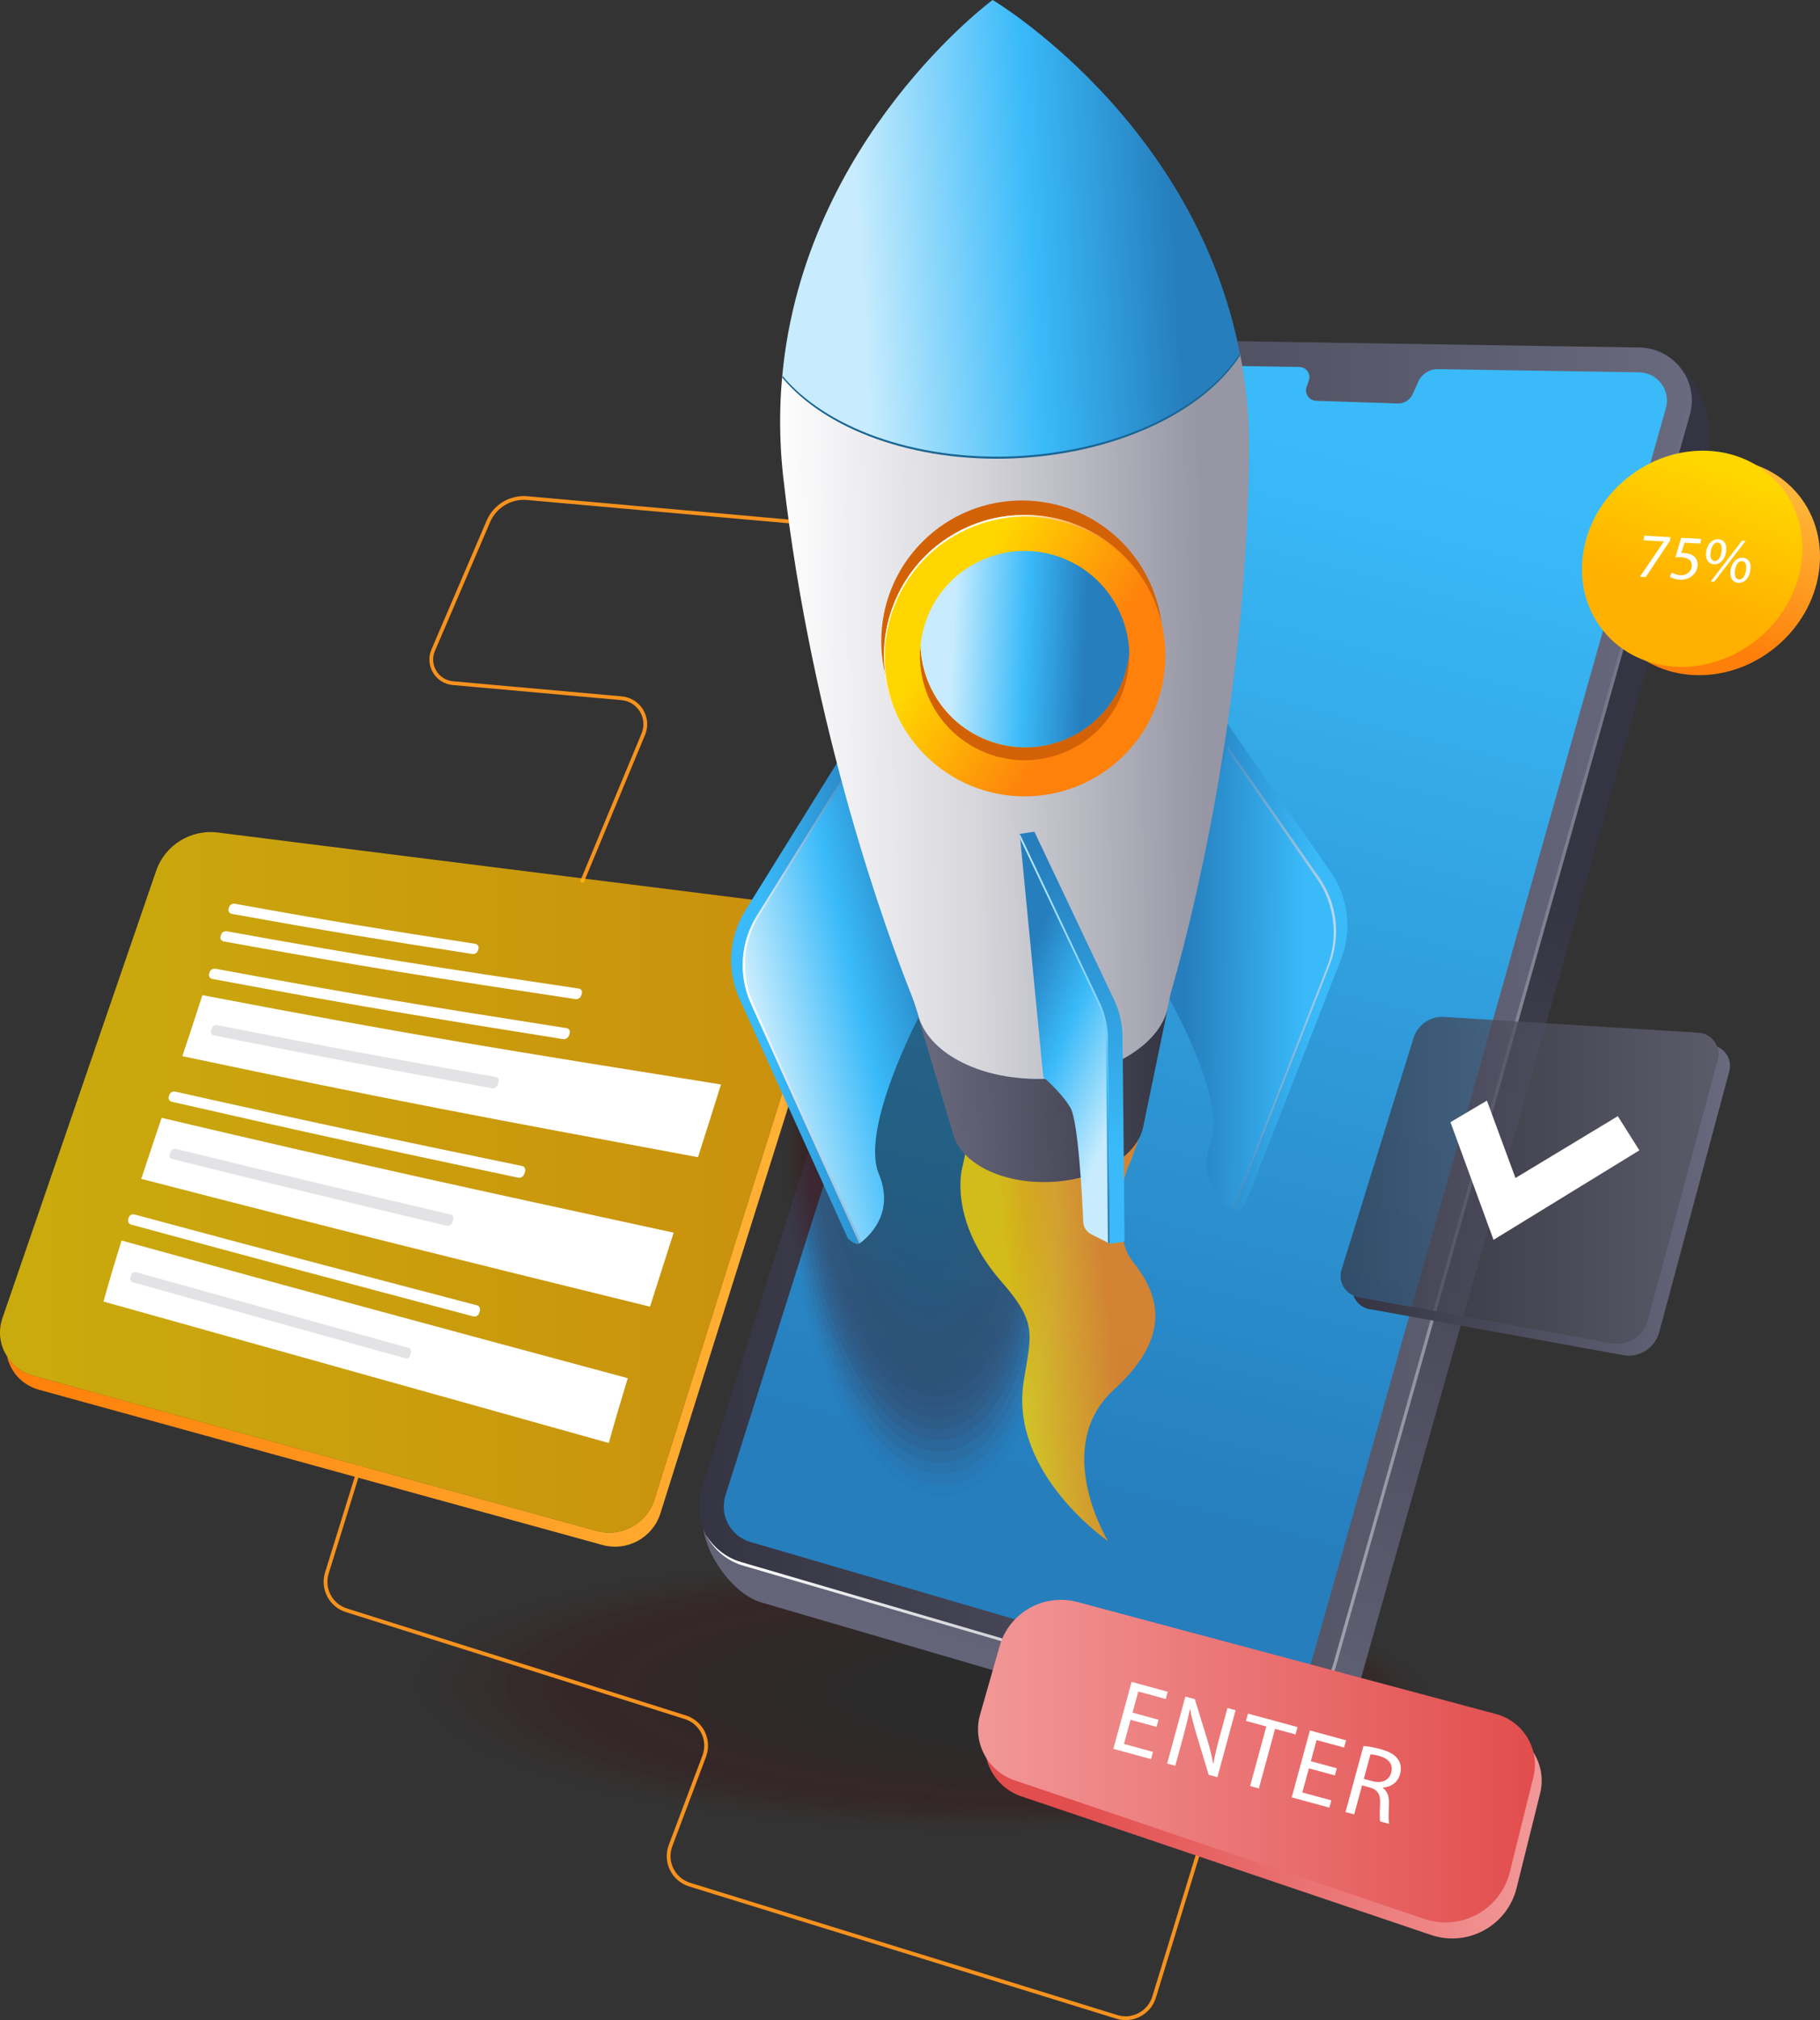 <svg xmlns="http://www.w3.org/2000/svg" xmlns:xlink="http://www.w3.org/1999/xlink" id="Layer_2" data-name="Layer 2" viewBox="0 0 1586.69 1760.68"><rect x="0" y="0" width="1586.69" height="1760.68" fill="#333333" stroke="none"/><defs><style>      .cls-1 {        fill: #2b1010;        opacity: .65;      }      .cls-1, .cls-2, .cls-3, .cls-4, .cls-5, .cls-6, .cls-7, .cls-8, .cls-9, .cls-10, .cls-11, .cls-12, .cls-13, .cls-14, .cls-15, .cls-16, .cls-17, .cls-18, .cls-19, .cls-20, .cls-21, .cls-22, .cls-23, .cls-24, .cls-25, .cls-26, .cls-27, .cls-28, .cls-29, .cls-30, .cls-31, .cls-32, .cls-33, .cls-34, .cls-35, .cls-36, .cls-37, .cls-38, .cls-39, .cls-40, .cls-41, .cls-42, .cls-43, .cls-44, .cls-45, .cls-46, .cls-47, .cls-48, .cls-49, .cls-50, .cls-51, .cls-52, .cls-53, .cls-54, .cls-55, .cls-56, .cls-57, .cls-58, .cls-59 {        stroke-width: 0px;      }      .cls-2 {        fill: #291111;        opacity: .69;      }      .cls-3 {        fill: #271212;        opacity: .73;      }      .cls-4 {        fill: #231313;        opacity: .81;      }      .cls-5 {        fill: #420505;        opacity: .19;      }      .cls-6 {        fill: url(#linear-gradient);      }      .cls-7 {        fill: #460303;        opacity: .12;      }      .cls-8 {        fill: #380909;        opacity: .38;      }      .cls-9 {        fill: url(#linear-gradient-28);      }      .cls-10 {        fill: url(#linear-gradient-25);      }      .cls-11 {        fill: url(#linear-gradient-11);      }      .cls-12 {        fill: url(#linear-gradient-12);      }      .cls-13 {        fill: url(#linear-gradient-17);      }      .cls-14 {        fill: url(#linear-gradient-16);      }      .cls-15 {        fill: url(#linear-gradient-19);      }      .cls-16 {        fill: url(#linear-gradient-15);      }      .cls-17 {        fill: url(#linear-gradient-23);      }      .cls-18 {        fill: url(#linear-gradient-21);      }      .cls-19 {        fill: url(#linear-gradient-18);      }      .cls-20 {        fill: url(#linear-gradient-14);      }      .cls-21 {        fill: url(#linear-gradient-22);      }      .cls-22 {        fill: url(#linear-gradient-20);      }      .cls-23 {        fill: url(#linear-gradient-27);      }      .cls-24 {        fill: url(#linear-gradient-24);      }      .cls-25 {        fill: url(#linear-gradient-26);      }      .cls-26 {        fill: #251212;        opacity: .77;      }      .cls-27 {        fill: #360a0a;        opacity: .42;      }      .cls-60 {        fill: none;        stroke: #f6921e;        stroke-linecap: round;        stroke-linejoin: round;        stroke-width: 3.3px;      }      .cls-28 {        fill: #3a0808;        opacity: .35;      }      .cls-29 {        fill: #211414;        opacity: .85;      }      .cls-30 {        fill: #1f1515;        opacity: .88;      }      .cls-31 {        fill: #1d1616;        opacity: .92;      }      .cls-32 {        fill: #1b1717;        opacity: .96;      }      .cls-33 {        fill: #330c0c;        opacity: .5;      }      .cls-34 {        fill: #440404;        opacity: .15;      }      .cls-35 {        fill: #340b0b;        opacity: .46;      }      .cls-36 {        fill: url(#linear-gradient-13);        opacity: .79;      }      .cls-61 {        opacity: .29;      }      .cls-62 {        opacity: .41;      }      .cls-37 {        fill: #310d0d;        opacity: .54;      }      .cls-38 {        fill: url(#linear-gradient-10);        opacity: .74;      }      .cls-39 {        fill: #3e0606;        opacity: .27;      }      .cls-40 {        fill: url(#linear-gradient-4);      }      .cls-41 {        fill: url(#linear-gradient-2);      }      .cls-42 {        fill: url(#linear-gradient-3);      }      .cls-43 {        fill: url(#linear-gradient-8);      }      .cls-44 {        fill: url(#linear-gradient-9);      }      .cls-45 {        fill: url(#linear-gradient-7);      }      .cls-46 {        fill: url(#linear-gradient-5);      }      .cls-47 {        fill: #3c0707;        opacity: .31;      }      .cls-48 {        fill: #480202;        opacity: .08;      }      .cls-49 {        fill: #2d0f0f;        opacity: .62;      }      .cls-50 {        fill: #4a0101;        opacity: .04;      }      .cls-51 {        fill: #2f0e0e;        opacity: .58;      }      .cls-52 {        fill: #4c0000;        opacity: 0;      }      .cls-53 {        fill: #191818;      }      .cls-54 {        fill: #196593;      }      .cls-55 {        fill: #d36207;      }      .cls-56 {        fill: #fff;      }      .cls-57 {        fill: #e3e3e5;      }      .cls-58 {        fill: url(#linear-gradient-6);        opacity: .72;      }      .cls-59 {        fill: #400606;        opacity: .23;      }    </style><linearGradient id="linear-gradient" x1="1136.9" y1="701.33" x2="837.14" y2="1541.56" gradientUnits="userSpaceOnUse"><stop offset="0" stop-color="#343442"></stop><stop offset="1" stop-color="#6a6a7f"></stop></linearGradient><linearGradient id="linear-gradient-2" x1="609.32" y1="896.22" x2="1474.85" y2="896.22" xlink:href="#linear-gradient"></linearGradient><linearGradient id="linear-gradient-3" x1="1157.08" y1="389.23" x2="921.86" y2="1292.03" gradientUnits="userSpaceOnUse"><stop offset="0" stop-color="#3abaf9"></stop><stop offset="1" stop-color="#267ebd"></stop></linearGradient><linearGradient id="linear-gradient-4" x1="615.31" y1="908.86" x2="1474.85" y2="908.86" gradientUnits="userSpaceOnUse"><stop offset="0" stop-color="#fff"></stop><stop offset="1" stop-color="#6a6a7f"></stop></linearGradient><linearGradient id="linear-gradient-5" x1="1179.89" y1="1046.94" x2="1508.22" y2="1046.94" xlink:href="#linear-gradient"></linearGradient><linearGradient id="linear-gradient-6" x1="1168.71" y1="1028.62" x2="1498.09" y2="1028.62" xlink:href="#linear-gradient"></linearGradient><linearGradient id="linear-gradient-7" x1="1327.22" y1="1527.38" x2="928.57" y2="1564.96" gradientUnits="userSpaceOnUse"><stop offset="0" stop-color="#f29797"></stop><stop offset="1" stop-color="#e24d4d"></stop></linearGradient><linearGradient id="linear-gradient-8" x1="852.65" y1="1534.98" x2="1338.16" y2="1534.98" xlink:href="#linear-gradient-7"></linearGradient><linearGradient id="linear-gradient-9" x1="6.14" y1="1081.67" x2="726.74" y2="1081.67" gradientUnits="userSpaceOnUse"><stop offset="0" stop-color="#fe7f0a"></stop><stop offset="1" stop-color="#ffb538"></stop></linearGradient><linearGradient id="linear-gradient-10" x1="0" y1="1030.5" x2="721.54" y2="1030.5" gradientUnits="userSpaceOnUse"><stop offset="0" stop-color="#ffd600"></stop><stop offset="1" stop-color="#ffb000"></stop></linearGradient><linearGradient id="linear-gradient-11" x1="1470.27" y1="553.34" x2="1516.53" y2="418.81" gradientTransform="translate(647.63 -830.71) rotate(39.19)" xlink:href="#linear-gradient-9"></linearGradient><linearGradient id="linear-gradient-12" x1="1501.92" y1="409.81" x2="1463" y2="522.34" gradientTransform="translate(639.58 -822.64) rotate(39.19)" xlink:href="#linear-gradient-10"></linearGradient><linearGradient id="linear-gradient-13" x1="869.4" y1="940.06" x2="920.61" y2="1013.58" gradientTransform="translate(-319.43 1411) rotate(-62.04) scale(.98 1) skewX(-3.71)" gradientUnits="userSpaceOnUse"><stop offset="0" stop-color="#ffd600"></stop><stop offset="1" stop-color="#fe810c"></stop></linearGradient><linearGradient id="linear-gradient-14" x1="795.29" y1="454.35" x2="888.37" y2="499.81" gradientTransform="translate(-248.79 868.77) rotate(-29.39)" xlink:href="#linear-gradient-3"></linearGradient><linearGradient id="linear-gradient-15" x1="778.8" y1="474.47" x2="935.31" y2="520.5" gradientTransform="translate(-248.79 868.77) rotate(-29.39)" gradientUnits="userSpaceOnUse"><stop offset="0" stop-color="#c8ecfd"></stop><stop offset=".55" stop-color="#3abaf9"></stop><stop offset="1" stop-color="#267ebd"></stop></linearGradient><linearGradient id="linear-gradient-16" x1="738.29" y1="453.51" x2="857.09" y2="488.46" gradientTransform="translate(-202.3 777.1) rotate(-23.88)" gradientUnits="userSpaceOnUse"><stop offset="0" stop-color="#fff"></stop><stop offset="1" stop-color="#267ebd"></stop></linearGradient><linearGradient id="linear-gradient-17" x1="459.16" y1="272.25" x2="552.24" y2="317.7" gradientTransform="translate(1679.14 801.86) rotate(-153.58) scale(1 -1)" xlink:href="#linear-gradient-3"></linearGradient><linearGradient id="linear-gradient-18" x1="462.83" y1="287.16" x2="555.91" y2="332.62" gradientTransform="translate(1679.14 801.86) rotate(-153.58) scale(1 -1)" xlink:href="#linear-gradient-3"></linearGradient><linearGradient id="linear-gradient-19" x1="1267.39" y1="639.93" x2="1116.42" y2="577.36" xlink:href="#linear-gradient-16"></linearGradient><linearGradient id="linear-gradient-20" x1="1067.47" y1="694.52" x2="872.49" y2="595.37" gradientTransform="translate(-248.79 868.77) rotate(-29.39)" xlink:href="#linear-gradient"></linearGradient><linearGradient id="linear-gradient-21" x1="928.96" y1="246.57" x2="1252.11" y2="424.04" gradientTransform="translate(-248.79 868.77) rotate(-29.39)" gradientUnits="userSpaceOnUse"><stop offset="0" stop-color="#fefeff"></stop><stop offset=".45" stop-color="#d7d7dc"></stop><stop offset="1" stop-color="#9696a4"></stop></linearGradient><linearGradient id="linear-gradient-22" x1="1193.88" y1="-87.82" x2="1440.56" y2="32.66" xlink:href="#linear-gradient-15"></linearGradient><linearGradient id="linear-gradient-23" x1="998.05" y1="715.66" x2="1069.35" y2="456.88" gradientTransform="translate(-248.79 868.77) rotate(-29.39)" xlink:href="#linear-gradient-3"></linearGradient><linearGradient id="linear-gradient-24" x1="1027.84" y1="624.65" x2="943.12" y2="533.06" gradientTransform="translate(-202.3 777.1) rotate(-23.88)" xlink:href="#linear-gradient-15"></linearGradient><linearGradient id="linear-gradient-25" x1="1063.47" y1="554.25" x2="916.97" y2="591.49" gradientTransform="translate(-202.3 777.1) rotate(-23.88)" xlink:href="#linear-gradient-15"></linearGradient><linearGradient id="linear-gradient-26" x1="1043.21" y1="195.35" x2="1119.14" y2="304.37" gradientTransform="translate(-26.83 -57.83) rotate(21.12)" xlink:href="#linear-gradient-13"></linearGradient><linearGradient id="linear-gradient-27" x1="1030.85" y1="222.01" x2="1134.26" y2="273.71" gradientTransform="translate(-202.3 777.1) rotate(-23.88)" xlink:href="#linear-gradient-15"></linearGradient><linearGradient id="linear-gradient-28" x1="1046.09" y1="180.6" x2="1105.94" y2="266.54" gradientTransform="translate(-202.3 777.1) rotate(-23.88)" gradientUnits="userSpaceOnUse"><stop offset="0" stop-color="#fff"></stop><stop offset="1" stop-color="#fe810c"></stop></linearGradient></defs><g id="Layer_4" data-name="Layer 4"><g><g class="cls-61"><ellipse class="cls-52" cx="802.08" cy="1479.16" rx="119.83" ry="454.97" transform="translate(-698.67 2240.09) rotate(-88.42)"></ellipse><ellipse class="cls-50" cx="806.79" cy="1479.18" rx="116.93" ry="443.96" transform="translate(-694.11 2244.8) rotate(-88.42)"></ellipse><ellipse class="cls-48" cx="811.49" cy="1479.19" rx="114.03" ry="432.95" transform="translate(-689.54 2249.52) rotate(-88.42)"></ellipse><ellipse class="cls-7" cx="816.2" cy="1479.2" rx="111.13" ry="421.94" transform="translate(-684.98 2254.24) rotate(-88.42)"></ellipse><ellipse class="cls-34" cx="820.91" cy="1479.22" rx="108.23" ry="410.93" transform="translate(-680.42 2258.96) rotate(-88.42)"></ellipse><ellipse class="cls-5" cx="825.61" cy="1479.23" rx="105.33" ry="399.92" transform="translate(-675.85 2263.67) rotate(-88.42)"></ellipse><ellipse class="cls-59" cx="830.32" cy="1479.24" rx="102.43" ry="388.91" transform="translate(-671.29 2268.39) rotate(-88.42)"></ellipse><ellipse class="cls-39" cx="835.02" cy="1479.26" rx="99.53" ry="377.89" transform="translate(-666.73 2273.11) rotate(-88.42)"></ellipse><ellipse class="cls-47" cx="839.73" cy="1479.27" rx="96.63" ry="366.88" transform="translate(-662.17 2277.82) rotate(-88.42)"></ellipse><ellipse class="cls-28" cx="844.44" cy="1479.28" rx="93.73" ry="355.87" transform="translate(-657.6 2282.54) rotate(-88.42)"></ellipse><ellipse class="cls-8" cx="849.14" cy="1479.29" rx="90.83" ry="344.86" transform="translate(-653.04 2287.26) rotate(-88.42)"></ellipse><ellipse class="cls-27" cx="853.85" cy="1479.31" rx="87.93" ry="333.85" transform="translate(-648.48 2291.98) rotate(-88.42)"></ellipse><ellipse class="cls-35" cx="858.55" cy="1479.32" rx="85.03" ry="322.84" transform="translate(-643.91 2296.69) rotate(-88.42)"></ellipse><ellipse class="cls-33" cx="863.26" cy="1479.33" rx="82.13" ry="311.83" transform="translate(-639.35 2301.41) rotate(-88.42)"></ellipse><ellipse class="cls-37" cx="867.97" cy="1479.35" rx="79.23" ry="300.82" transform="translate(-634.79 2306.13) rotate(-88.42)"></ellipse><ellipse class="cls-51" cx="872.67" cy="1479.36" rx="76.33" ry="289.8" transform="translate(-630.22 2310.85) rotate(-88.42)"></ellipse><ellipse class="cls-49" cx="877.38" cy="1479.37" rx="73.43" ry="278.79" transform="translate(-625.66 2315.56) rotate(-88.42)"></ellipse><ellipse class="cls-1" cx="882.09" cy="1479.39" rx="70.53" ry="267.78" transform="translate(-621.1 2320.28) rotate(-88.42)"></ellipse><ellipse class="cls-2" cx="886.79" cy="1479.4" rx="67.63" ry="256.77" transform="translate(-616.54 2325) rotate(-88.42)"></ellipse><ellipse class="cls-3" cx="891.5" cy="1479.41" rx="64.73" ry="245.76" transform="translate(-611.97 2329.71) rotate(-88.42)"></ellipse><ellipse class="cls-26" cx="896.2" cy="1479.43" rx="61.83" ry="234.75" transform="translate(-607.41 2334.43) rotate(-88.42)"></ellipse><ellipse class="cls-4" cx="900.91" cy="1479.44" rx="58.93" ry="223.74" transform="translate(-602.85 2339.15) rotate(-88.42)"></ellipse><ellipse class="cls-29" cx="905.62" cy="1479.45" rx="56.03" ry="212.73" transform="translate(-598.28 2343.87) rotate(-88.42)"></ellipse><ellipse class="cls-30" cx="910.32" cy="1479.47" rx="53.13" ry="201.72" transform="translate(-593.72 2348.58) rotate(-88.42)"></ellipse><ellipse class="cls-31" cx="915.03" cy="1479.48" rx="50.23" ry="190.7" transform="translate(-589.16 2353.3) rotate(-88.42)"></ellipse><ellipse class="cls-32" cx="919.74" cy="1479.49" rx="47.33" ry="179.69" transform="translate(-584.59 2358.02) rotate(-88.42)"></ellipse><ellipse class="cls-53" cx="924.44" cy="1479.51" rx="44.43" ry="168.68" transform="translate(-580.03 2362.73) rotate(-88.42)"></ellipse></g><path class="cls-60" d="m313.58,1278.83l-28.62,92.15c-4.24,13.66,3.35,28.19,17,32.49l295.49,93.24c14.22,4.49,21.76,19.99,16.5,33.94l-29.36,77.95c-5.27,14.01,2.34,29.56,16.64,33.99l372.39,115.27c13.74,4.25,28.31-3.46,32.53-17.2l74.99-244.42"></path><g><path class="cls-6" d="m663.8,1396.67l442.01,129.24c31.98,9.35,65.45-9.16,74.52-41.22l308.49-1090.99c8.27-29.22-13.47-81.43-43.83-81.9l-430.56,16.31c-41.25-.65-78.06,25.8-90.59,65.11l-309.74,919.47c-9.18,28.81,20.69,75.49,49.71,83.97Z"></path><path class="cls-41" d="m648.06,1364.67l442.01,129.24c31.98,9.35,65.45-9.16,74.52-41.22l308.49-1090.99c8.27-29.22-13.4-58.33-43.76-58.81l-430.64-6.78c-41.25-.65-78.06,25.8-90.59,65.11l-296.21,935.43c-9.18,28.81,7.15,59.53,36.18,68.01Z"></path><path class="cls-42" d="m1448.35,334.42c-4.6-6.19-11.65-9.8-19.36-9.92l-175.3-2.76c-7.42-.12-14.2,4.19-17.24,10.96l-4.85,10.79c-2.3,5.13-7.48,8.36-13.1,8.17l-71.07-2.35c-6.18-.2-10.37-6.36-8.3-12.18l1.92-5.4c2.04-5.75-2.16-11.79-8.26-11.89l-135.57-2.13c-31.44,0-58.97,20.13-68.53,50.08l-296.2,935.44c-2.65,8.34-1.86,17.18,2.25,24.9,4.11,7.72,11,13.35,19.4,15.8l442.01,129.25c3.52,1.02,7.15,1.54,10.78,1.54,17.07,0,32.24-11.48,36.89-27.92l308.49-1090.99c2.08-7.42.65-15.22-3.95-21.4Z"></path><path class="cls-40" d="m1465.55,321.38c6.68,10.58,9.36,23.76,5.58,37.09l-308.49,1090.99c-9.07,32.06-42.54,50.57-74.52,41.22l-442.01-129.24c-13.51-3.95-24.1-12.83-30.82-23.98,6.5,12.71,17.94,22.87,32.75,27.21l442.01,129.24c31.98,9.35,65.45-9.16,74.52-41.22l308.49-1090.99c4.15-14.68.74-29.31-7.52-40.32Z"></path></g><g><path class="cls-46" d="m1507.51,933.98l-61.13,227.64c-3.75,12.81-16.08,21.24-29.36,19.83l-221.36-40.18c-7.65-.78-13.43-5.62-15.77-12.18,1.72.78,3.59,1.41,5.62,1.56l221.51,40.18c13.27,1.41,25.61-7.03,29.2-19.83l61.13-227.64c1.09-3.9.94-7.65-.31-11.09,8.12,3.28,13.12,12.49,10.46,21.71Z"></path><path class="cls-58" d="m1497.36,923.36l-61.13,227.64c-3.59,12.81-15.93,21.24-29.2,19.83l-221.51-40.18c-2.03-.16-3.9-.78-5.62-1.56-8.43-3.59-13.27-13.12-10.31-22.49l62.77-202.07c3.59-11.09,14.05-18.58,25.77-18.27l222.21,13.82c7.96.31,14.21,5.47,16.71,12.18,1.25,3.43,1.41,7.18.31,11.09Z"></path><polygon class="cls-56" points="1264.52 978.06 1302.08 1080.63 1429.21 1002.62 1410.43 972.83 1321.19 1026.73 1296.3 959.28 1264.52 978.06"></polygon></g><path class="cls-60" d="m507.69,767.76l53.14-127.83c5.89-14.17-3.67-29.99-18.96-31.35l-147.03-13.15c-14.01-1.25-22.71-15.82-17.17-28.75l48.11-112.29c5.65-13.19,19.06-21.34,33.38-20.28l267.59,23.83"></path><g><path class="cls-45" d="m877.37,1448.64l-17.01,59.63c-6.88,24.12,6.39,49.4,30.15,57.43l357.04,120.76c32.01,10.83,66.43-8,74.59-40.79l20.55-82.59c6.02-24.19-8.46-48.75-32.54-55.19l-365.05-97.66c-29.27-7.83-59.42,9.26-67.73,38.4Z"></path><path class="cls-43" d="m871.48,1434.68l-17.01,59.63c-6.88,24.12,6.39,49.4,30.15,57.43l357.04,120.76c32.01,10.83,66.43-8,74.59-40.79l20.55-82.59c6.02-24.19-8.46-48.75-32.54-55.19l-365.05-97.66c-29.27-7.83-59.42,9.26-67.73,38.4Z"></path><g><path class="cls-56" d="m1008.29,1505.14l-22.67-6.18-5.72,21.05,25.27,6.88-1.72,6.32-32.81-8.94,15.88-58.34,31.51,8.56-1.72,6.33-23.97-6.52-5.01,18.42,22.67,6.18-1.7,6.23Z"></path><path class="cls-56" d="m1017.53,1537.04l15.86-58.35,8.24,2.24,10.67,34.61c2.47,8.01,4.17,15.08,5.32,21.8l.19-.03c1.43-7.98,3.18-15.12,5.66-24.2l6.63-24.42,7.09,1.93-15.86,58.34-7.62-2.08-10.46-34.64c-2.3-7.59-4.4-15.31-5.61-22.43h-.29c-1.56,7.48-3.29,14.55-5.94,24.25l-6.78,24.93-7.1-1.93Z"></path><path class="cls-56" d="m1103.99,1504.77l-17.74-4.82,1.74-6.41,43.2,11.74-1.74,6.42-17.84-4.87-14.13,51.95-7.62-2.08,14.13-51.95Z"></path><path class="cls-56" d="m1163.77,1547.44l-22.67-6.18-5.72,21.03,25.27,6.88-1.72,6.33-32.81-8.92,15.86-58.35,31.53,8.58-1.72,6.33-23.99-6.52-5.01,18.42,22.67,6.18-1.69,6.23Z"></path><path class="cls-56" d="m1188.67,1521.76c4.04.26,9.6,1.3,14.79,2.72,8.06,2.19,12.84,5.06,15.59,9.34,2.24,3.41,2.81,7.83,1.59,12.33-2.11,7.72-8.35,11.5-15.07,11.9l-.06.26c4.09,2.79,5.63,7.69,5.37,14.11-.31,8.66-.45,14.66.15,17.24l-7.78-2.12c-.5-1.9-.44-7.27-.1-15,.45-8.51-1.85-12.39-8.61-14.52l-7.09-1.91-6.88,25.27-7.54-2.04,15.65-57.57Zm.31,28.64l7.7,2.09c8.04,2.19,14.37-.84,16.17-7.51,2.06-7.53-2.51-12.31-10.44-14.56-3.63-.99-6.33-1.35-7.62-1.33l-5.81,21.31Z"></path></g></g><g><g><path class="cls-44" d="m725.24,843.84l-149.47,475.14c-6.64,21.26-29.06,33.55-50.65,27.57l-491.41-135.35c-14.28-3.99-24.58-15.44-27.57-29.06,4.82,7.97,12.79,14.12,22.42,16.77l491.41,135.35c21.59,5.98,44.01-6.14,50.65-27.57l149.47-475.14c1.66-5.48,1.83-11.13.83-16.28,5.48,7.97,7.47,18.27,4.32,28.57Z"></path><path class="cls-38" d="m720.09,831.55l-149.47,475.14c-6.64,21.42-29.06,33.55-50.65,27.57L28.56,1198.91c-9.63-2.66-17.6-8.8-22.42-16.77-6.14-9.47-7.97-21.42-4.15-32.88l133.94-389.67c7.64-23.08,30.56-37.2,54.64-33.88l502.62,63.17c14.45,2.16,25.08,13.12,27.73,26.41,1,5.15.83,10.8-.83,16.28Z"></path></g><g><path class="cls-56" d="m411.81,831.47c-83.28-12.89-124.97-19.66-209.7-34.93-2.15-.39-3.43-2.39-2.84-4.44.16-.55.23-.83.39-1.38.58-2.06,2.81-3.42,4.96-3.03,84.77,15.31,126.46,22.08,209.73,34.94,2.11.33,3.36,2.26,2.78,4.31-.16.55-.24.82-.39,1.37-.59,2.05-2.81,3.47-4.92,3.15Z"></path><path class="cls-56" d="m501.76,870.82c-121.93-18.35-182.53-27.77-306.68-50.28-2.14-.39-3.4-2.39-2.78-4.44.16-.55.25-.83.41-1.38.61-2.06,2.86-3.42,5.01-3.03,124.24,22.43,184.84,31.76,306.8,49.92,2.11.31,3.32,2.31,2.68,4.45-.17.57-.26.86-.43,1.43-.64,2.14-2.89,3.65-5,3.33Z"></path><path class="cls-56" d="m491.05,905.71c-121.74-19.43-182.29-29.36-306.02-52.52-2.14-.4-3.36-2.41-2.71-4.46.17-.55.26-.83.43-1.38.64-2.06,2.92-3.41,5.06-3.01,123.86,22.93,184.43,32.7,306.23,51.78,2.1.33,3.26,2.41,2.57,4.64-.19.6-.28.9-.47,1.49-.69,2.23-2.99,3.79-5.09,3.46Z"></path><path class="cls-56" d="m608.48,1008.59c-179.72-33.47-268-49.67-449.52-88.05,7.11-21.28,10.64-31.92,17.46-53.19,183,35.08,271.4,48.89,452.13,77.85-7.7,24.71-11.79,37.54-20.06,63.39Z"></path><path class="cls-57" d="m429.26,948.53c-96.72-17.54-145.02-26.52-242.91-46.13-1.9-.38-2.95-2.2-2.34-4.05.29-.87.43-1.31.72-2.18.61-1.85,2.66-3.05,4.56-2.68,98.01,19.3,146.35,28.1,243.15,45.25,1.88.33,2.87,2.26,2.21,4.3-.31.96-.47,1.44-.78,2.4-.66,2.04-2.74,3.43-4.61,3.09Z"></path><path class="cls-56" d="m451.96,1026.48c-120.48-25.5-180.52-38.39-302.23-66.21-2.1-.48-3.26-2.56-2.56-4.61.19-.55.28-.83.46-1.38.69-2.05,2.98-3.35,5.09-2.88,121.9,27.36,181.99,39.97,302.59,64.9,2.08.43,3.15,2.72,2.37,5.08-.21.63-.31.95-.52,1.59-.78,2.37-3.12,3.94-5.2,3.5Z"></path><path class="cls-56" d="m566.69,1138.89c-177.37-43.69-265.27-65.27-443.54-111.41,6.99-21.28,10.58-31.92,17.74-53.19,179.86,42.39,267.94,61.35,446.44,100.08-8.39,26.08-12.6,39.13-20.64,64.53Z"></path><path class="cls-57" d="m389.7,1068.41c-95.57-22.78-143.32-34.29-239.53-58.2-1.86-.46-2.88-2.36-2.27-4.2.29-.87.44-1.31.73-2.18.62-1.85,2.65-2.99,4.52-2.53,96.34,23.57,144.14,34.87,239.8,57.22,1.85.43,2.81,2.47,2.14,4.53-.32.97-.48,1.46-.8,2.43-.68,2.06-2.74,3.38-4.6,2.94Z"></path><path class="cls-56" d="m412.77,1147.4c-119.2-31.63-178.72-47.5-298.4-80.04-2.07-.56-3.23-2.7-2.58-4.76.17-.55.26-.83.44-1.38.65-2.05,2.88-3.28,4.95-2.72,119.82,32.26,179.37,47.94,298.64,79.19,2.06.54,3.16,2.84,2.45,5.09-.19.61-.29.91-.48,1.51-.71,2.26-2.97,3.65-5.03,3.1Z"></path><path class="cls-56" d="m530.73,1257.7c-176.2-49.32-264.3-73.97-440.5-123.29,5.95-21.28,9.14-31.92,15.72-53.19,176.97,48.77,264.84,72.42,441.35,119.97-7.23,23.78-10.62,35.24-16.57,56.51Z"></path><path class="cls-57" d="m353.22,1183.82c-94.84-26.37-142.26-39.58-237.21-66.14-1.84-.51-2.9-2.44-2.36-4.28.26-.87.39-1.3.64-2.17.55-1.84,2.5-2.92,4.35-2.41,95.01,26.5,142.44,39.65,237.3,65.88,1.84.51,2.87,2.48,2.31,4.38-.27.9-.4,1.34-.67,2.23-.56,1.89-2.52,3.02-4.36,2.5Z"></path></g></g><g><ellipse class="cls-11" cx="1490.59" cy="494.27" rx="99.74" ry="90.35" transform="translate(22.98 1053.08) rotate(-39.19)"></ellipse><ellipse class="cls-12" cx="1475.22" cy="487" rx="99.74" ry="90.35" transform="translate(24.11 1041.74) rotate(-39.19)"></ellipse><g><path class="cls-56" d="m1456.35,468.19l-.52,3.19-21.04,31.56-5.09-.29,20.84-30.64.04-.1-17.76-1.03.66-4.01,22.87,1.33Z"></path><path class="cls-56" d="m1482.41,473.79l-13.84-.8-2.87,9.09c.85-.06,1.64-.12,2.99-.05,2.78.17,5.47.92,7.48,2.37,2.62,1.76,4.46,4.97,3.72,9.46-1.12,6.97-7.61,11.86-15.48,11.4-3.96-.23-7.11-1.52-8.68-2.72l1.84-3.6c1.36.97,4.11,2.23,7.41,2.41,4.64.28,9.07-2.45,9.84-7.22.7-4.62-1.9-8.08-9.14-8.5-2.06-.12-3.72,0-5.09.08l5.12-16.97,17.36,1-.66,4.05Z"></path><path class="cls-56" d="m1504.76,481.12c-1.23,7.52-5.86,11.02-10.54,10.74-4.51-.26-7.85-4.05-6.74-11.24,1.16-7.13,5.77-10.91,10.56-10.63,5.09.29,7.81,4.34,6.73,11.13Zm-13.34-.43c-.85,4.54.31,8.1,3.37,8.27,3.24.18,5.23-3.13,5.99-7.83.72-4.35.02-8.03-3.39-8.24-3.06-.18-5.25,3.3-5.97,7.79Zm.02,26.13l27.29-35.63,3.11.18-27.27,35.63-3.13-.18Zm34.5-9.56c-1.22,7.51-5.82,11-10.47,10.73-4.51-.26-7.85-4.05-6.74-11.19,1.16-7.19,5.77-10.96,10.56-10.68,5.09.29,7.74,4.33,6.65,11.13Zm-13.32-.44c-.79,4.55.44,8.11,3.43,8.28,3.24.18,5.25-3.12,6.03-7.84.7-4.35,0-8.04-3.41-8.24-3.06-.18-5.33,3.29-6.04,7.8Z"></path></g></g><g><g class="cls-62"><ellipse class="cls-52" cx="802.26" cy="1032.22" rx="120.83" ry="282.73" transform="translate(-85.66 72.69) rotate(-4.93)"></ellipse><ellipse class="cls-50" cx="802.13" cy="1029.3" rx="117.9" ry="275.89" transform="translate(-85.41 72.67) rotate(-4.93)"></ellipse><ellipse class="cls-48" cx="801.99" cy="1026.37" rx="114.98" ry="269.05" transform="translate(-85.16 72.65) rotate(-4.93)"></ellipse><ellipse class="cls-7" cx="801.86" cy="1023.45" rx="112.05" ry="262.2" transform="translate(-84.91 72.62) rotate(-4.93)"></ellipse><ellipse class="cls-34" cx="801.73" cy="1020.53" rx="109.13" ry="255.36" transform="translate(-84.66 72.6) rotate(-4.93)"></ellipse><ellipse class="cls-5" cx="801.59" cy="1017.6" rx="106.2" ry="248.52" transform="translate(-84.41 72.58) rotate(-4.93)"></ellipse><ellipse class="cls-59" cx="801.46" cy="1014.68" rx="103.28" ry="241.68" transform="translate(-84.16 72.56) rotate(-4.93)"></ellipse><ellipse class="cls-39" cx="801.32" cy="1011.76" rx="100.36" ry="234.83" transform="translate(-83.91 72.53) rotate(-4.93)"></ellipse><ellipse class="cls-47" cx="801.19" cy="1008.84" rx="97.43" ry="227.99" transform="translate(-83.66 72.51) rotate(-4.93)"></ellipse><ellipse class="cls-28" cx="801.06" cy="1005.91" rx="94.51" ry="221.15" transform="translate(-83.41 72.49) rotate(-4.93)"></ellipse><ellipse class="cls-8" cx="800.92" cy="1002.99" rx="91.58" ry="214.3" transform="translate(-83.16 72.47) rotate(-4.93)"></ellipse><ellipse class="cls-27" cx="800.79" cy="1000.07" rx="88.66" ry="207.46" transform="translate(-82.9 72.44) rotate(-4.93)"></ellipse><ellipse class="cls-35" cx="800.66" cy="997.14" rx="85.74" ry="200.62" transform="translate(-82.65 72.42) rotate(-4.93)"></ellipse><ellipse class="cls-33" cx="800.52" cy="994.22" rx="82.81" ry="193.78" transform="translate(-82.4 72.4) rotate(-4.93)"></ellipse><ellipse class="cls-37" cx="800.39" cy="991.3" rx="79.89" ry="186.93" transform="translate(-82.15 72.38) rotate(-4.93)"></ellipse><ellipse class="cls-51" cx="800.26" cy="988.37" rx="76.96" ry="180.09" transform="translate(-81.9 72.36) rotate(-4.93)"></ellipse><ellipse class="cls-49" cx="800.12" cy="985.45" rx="74.04" ry="173.25" transform="translate(-81.65 72.33) rotate(-4.93)"></ellipse><ellipse class="cls-1" cx="799.99" cy="982.53" rx="71.11" ry="166.41" transform="translate(-81.4 72.31) rotate(-4.93)"></ellipse><ellipse class="cls-2" cx="799.86" cy="979.61" rx="68.19" ry="159.56" transform="translate(-81.15 72.29) rotate(-4.93)"></ellipse><ellipse class="cls-3" cx="799.72" cy="976.68" rx="65.27" ry="152.72" transform="translate(-80.9 72.27) rotate(-4.93)"></ellipse><ellipse class="cls-26" cx="799.59" cy="973.76" rx="62.34" ry="145.88" transform="translate(-80.65 72.24) rotate(-4.93)"></ellipse><ellipse class="cls-4" cx="799.46" cy="970.84" rx="59.42" ry="139.04" transform="translate(-80.4 72.22) rotate(-4.93)"></ellipse><ellipse class="cls-29" cx="799.32" cy="967.91" rx="56.49" ry="132.19" transform="translate(-80.15 72.2) rotate(-4.93)"></ellipse><ellipse class="cls-30" cx="799.19" cy="964.99" rx="53.57" ry="125.35" transform="translate(-79.9 72.18) rotate(-4.93)"></ellipse><ellipse class="cls-31" cx="799.06" cy="962.07" rx="50.64" ry="118.51" transform="translate(-79.65 72.16) rotate(-4.93)"></ellipse><ellipse class="cls-32" cx="798.92" cy="959.15" rx="47.72" ry="111.67" transform="translate(-79.4 72.13) rotate(-4.93)"></ellipse><ellipse class="cls-53" cx="798.79" cy="956.22" rx="44.8" ry="104.82" transform="translate(-79.15 72.11) rotate(-4.93)"></ellipse></g><path class="cls-36" d="m879.59,949.84c-34.33,3.18-35.09,46.46-40.63,67.56,0,0-13.11,45.85,34.33,99.93,31.9,36.37,25.49,45.86,19.11,87.15-12.34,79.82,73.51,138.66,73.51,138.66,0,0-49.77-81.78,5.2-131.89s35.98-87.13,16.12-112.11c-14.8-18.62-12.22-62.08-3.6-82.43,1.73-2.93,8.3-21,9.15-24.13-10.22-20.57-78.53-45.72-113.17-42.73Z"></path><g><path class="cls-20" d="m735.57,655.55l-85.92,138.22c-14.36,23.09-16.26,51.83-5.05,76.61l94.52,208.9s7.25,7.06,10.12,4.45c8.62-7.82,19.16-35.53,6.8-65.02-16.48-39.33,34.8-136.62,34.8-136.62l-55.28-226.55Z"></path><path class="cls-16" d="m733.45,679.78l-73.67,118.45c-14.36,23.09-16.26,51.83-5.05,76.61l94.52,208.9s33.4-21.24,16.92-60.57c-16.48-39.33,34.8-136.62,34.8-136.62l-67.52-206.77Z"></path><path class="cls-14" d="m656.73,874.75c-11.21-24.78-9.32-53.52,5.05-76.61l72.34-116.31-.67-2.05-73.67,118.45c-14.36,23.09-16.26,51.83-5.05,76.61l94.52,208.9s.6-.39,1.54-1.1l-94.06-207.89Z"></path></g><g><path class="cls-13" d="m1067.13,626.42l92.95,133.58c15.54,22.32,18.91,50.92,9,76.24l-83.59,213.5s-6.87,7.42-9.88,4.97c-9.01-7.36-20.97-34.49-10.15-64.58,14.43-40.12-41.82-134.62-41.82-134.62l43.49-229.09Z"></path><path class="cls-19" d="m1070.5,650.51l79.7,114.46c15.54,22.32,18.91,50.92,9,76.24l-83.59,213.5s-34.45-19.48-20.03-59.61c14.42-40.12-41.82-134.62-41.82-134.62l56.74-209.98Z"></path><path class="cls-15" d="m1150.2,764.97l-79.7-114.46-.75,2.77,78.4,112.6c15.54,22.32,18.91,50.92,9,76.24l-82.9,211.75c.84.56,1.35.85,1.35.85l83.59-213.5c9.92-25.32,6.54-53.92-9-76.24Z"></path></g><g><path class="cls-22" d="m1018.95,874.5l-22.12,106.7c-4.51,25.87-38.66,47.22-81.04,48.95-42.56,1.83-78.3-16.45-84.88-41.95l-30.39-101.63.46-.02c9.88,32.6,56.26,55.96,111.01,53.62,56.59-2.43,102.06-30.87,106.78-65.57l.18-.1Z"></path><path class="cls-18" d="m1080.98,308.29c1.54,6.91,2.61,13.84,3.61,21.05,3.15,21.08,4.72,43.52,4.4,66.79-2.66,225.32-52.22,412.97-66.01,461.26-2.37,7.93-4.02,15.46-4.13,16.93l.1.18-.18.1c-4.72,34.7-50.19,63.14-106.78,65.57-54.76,2.34-101.13-21.02-111.01-53.62-.12-.64-.33-.99-.45-1.63-.65-1.99-3.94-12.86-6.45-18.98-20.16-50.84-86.25-229.66-111.14-449.11-2.42-21.02-3.16-41.57-2.65-61.17.26-9.57.81-19.07,1.73-28.3,37.33,44.94,114.22,73.96,201.73,70.37,89.42-3.96,164.93-40.13,197.24-89.43Z"></path><path class="cls-54" d="m1080.98,310.09c-32.31,49.3-107.82,85.47-197.24,89.43-87.51,3.58-164.4-25.43-201.73-70.37C701.23,122.77,865.21,1.9,865.21,1.9l.18-.1s176.01,104.18,215.59,308.29Z"></path><path class="cls-21" d="m1080.98,308.29c-32.31,49.3-107.82,85.47-197.24,89.43-87.51,3.58-164.4-25.43-201.73-70.37C701.23,120.97,865.21.1,865.21.1l.18-.1s176.01,104.18,215.59,308.29Z"></path></g><path class="cls-17" d="m922.35,936.98l-33.34-210.22,12.79-1.83,69.42,146.44c4.78,10.09,7.32,21.1,7.43,32.27l1.75,178.56-12.79,1.83c-4.15-2.1-10.25-16.22-10.45-20.87-.97-22.34-4.39-88.36-11.3-99.73-8.35-13.73-23.5-26.45-23.5-26.45Z"></path><path class="cls-24" d="m909.56,938.81l-20.55-212.05,69.42,146.44c4.78,10.09,7.32,21.1,7.43,32.27l1.75,178.56-16.21-8.23c-4.15-2.1-6.83-6.16-7.03-10.81-.97-22.34-4.39-88.36-11.3-99.73-8.35-13.73-23.5-26.45-23.5-26.45Z"></path><path class="cls-10" d="m889.01,726.75l.44,4.52,67.29,141.95c4.78,10.09,7.32,21.1,7.43,32.27l1.74,177.66,1.7.86-1.75-178.56c-.11-11.17-2.64-22.18-7.43-32.27l-69.42-146.44Z"></path><g><circle class="cls-55" cx="890.96" cy="558.87" r="122.66" transform="translate(-134.22 793.69) rotate(-45)"></circle><circle class="cls-25" cx="893.28" cy="571.44" r="122.66" transform="translate(-142.43 799.02) rotate(-45)"></circle><path class="cls-55" d="m984.45,569.77c.51,35.74-19.89,69.8-54.23,85-46.13,20.42-100.06-.42-120.39-46.34-6.66-15.04-8.89-31.06-7.38-46.31.25,11.55,2.88,23.51,7.91,34.89,20.42,46.13,74.36,66.96,120.48,46.54,30.89-13.67,50.24-42.41,53.6-73.79Z"></path><path class="cls-23" d="m976.65,534.58c5.04,11.38,7.66,23.34,7.91,34.89,0,0,.09.2-.11.29-3.36,31.38-22.72,60.12-53.6,73.79-46.13,20.42-100.06-.42-120.48-46.54-5.04-11.38-7.66-23.34-7.91-34.89l.11-.29c3.36-31.38,22.92-60.21,53.81-73.88,45.92-20.33,99.86.51,120.28,46.63Z"></path><path class="cls-9" d="m844.28,460.75c61.7-27.31,133.78.36,161.46,61.79-.11-.25-.18-.51-.29-.76-27.42-61.95-99.87-89.93-161.82-62.51-61.95,27.42-89.93,99.87-62.51,161.82.11.25.25.47.36.72-26.87-61.78,1.1-133.75,62.8-161.06Z"></path></g></g></g></g></svg>